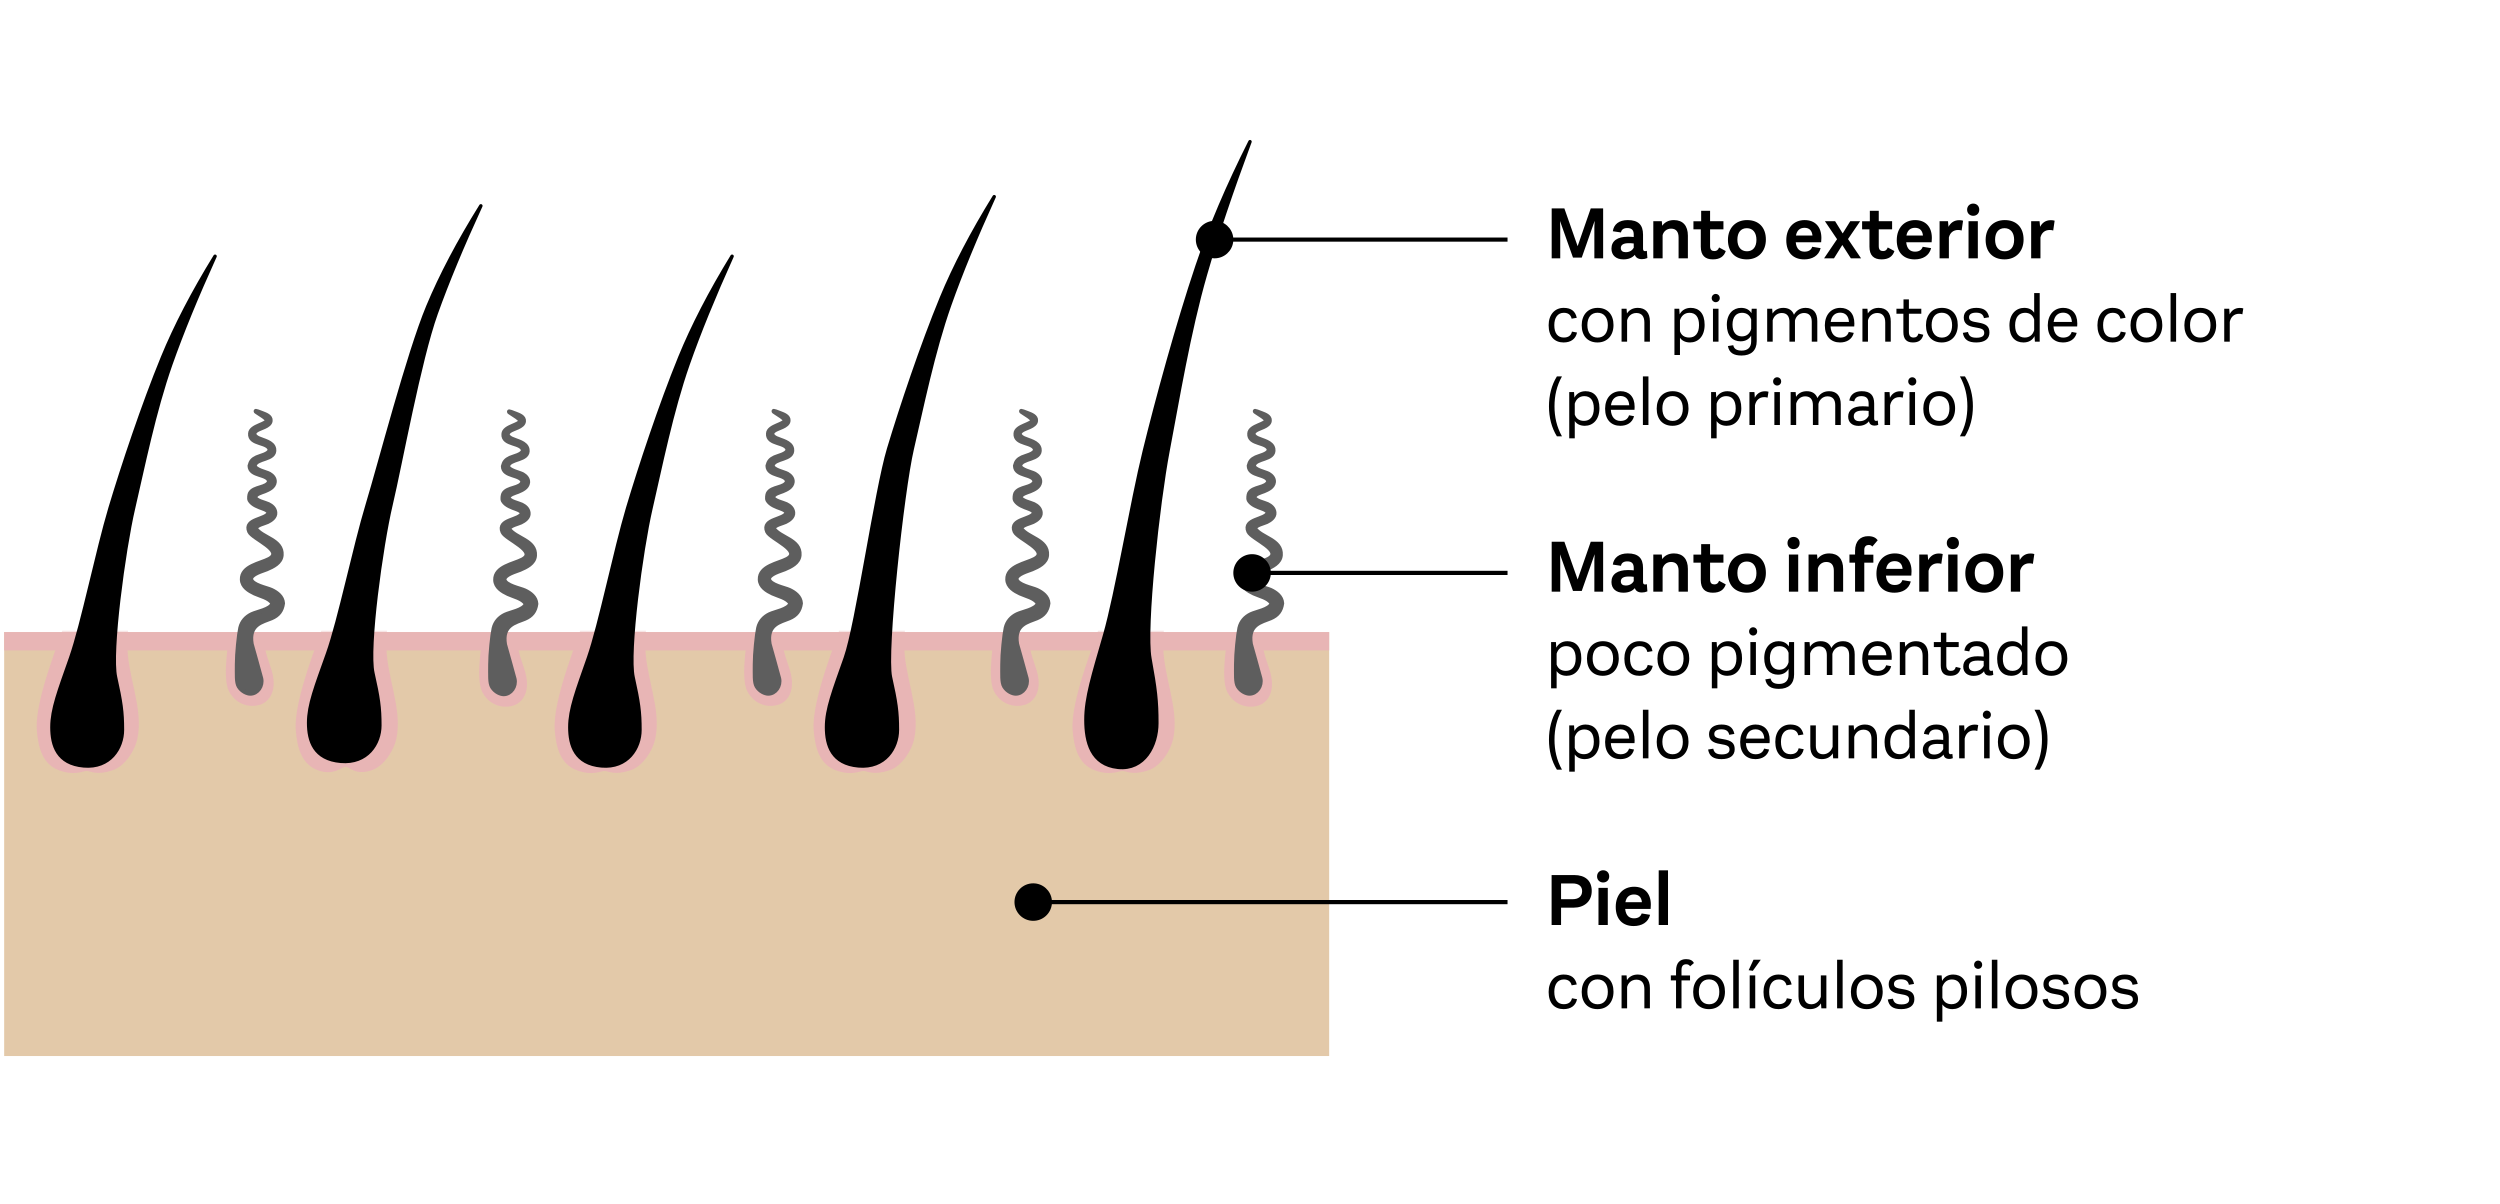 <?xml version="1.0" encoding="UTF-8"?>
<svg xmlns="http://www.w3.org/2000/svg" xmlns:xlink="http://www.w3.org/1999/xlink" width="600px" height="289px" viewBox="0 0 600 289" version="1.1">
  <title>QUESU-3823_QUE_INT_DHT_Illustration_ES_Fellwechsel_im_Herbst_20220811</title>
  <desc>Created with Sketch.</desc>
  <defs>
    <rect id="path-1" x="0" y="0" width="506" height="40.7"></rect>
  </defs>
  <g id="QUESU-3823_QUE_INT_DHT_Illustration_ES_Fellwechsel_im_Herbst_20220811" stroke="none" stroke-width="1" fill="none" fill-rule="evenodd">
    <g id="Fellwechsel-im-Herbst-" transform="translate(-52, 34)">
      <g id="Grafik">
        <g>
          <rect id="Rectangle-Copy-3" fill="#E3C9A9" x="53" y="117.7" width="318" height="101.75"></rect>
          <rect id="Rectangle" fill="#E8B5B5" x="53" y="117.7" width="318" height="4.4"></rect>
          <g id="Group-4" transform="translate(0, 117.7)">
            <mask id="mask-2" fill="white">
              <use xlink:href="#path-1"></use>
            </mask>
            <g id="Mask"></g>
            <g mask="url(#mask-2)" fill="#E8B5B5" id="Combined-Shape-Copy-8">
              <g transform="translate(48.4, -24.2)">
                <path d="M71.915,7.371 C79.413,8.088 83.931,13.825 82.075,19.813 C80.218,25.801 74.056,40.394 74.578,47.651 C74.911,52.279 76.137,55.979 79.905,57.371 C83.674,58.762 85.621,56.533 86.564,56.533 C87.507,56.533 88.843,58.674 92.779,57.371 C95.773,56.379 98.123,52.587 98.711,49.856 C100.325,42.358 96.057,34.419 96.33,26.5 C96.419,23.92 96.722,20.034 97.218,17.116 C97.754,13.963 100.325,9.275 108.76,7.508 C117.194,5.742 106.864,2.946 105.698,2.624 C93.522,-0.737 68.91,1.009 63.036,3.533 C60.365,4.682 67.031,6.905 71.915,7.371 Z"></path>
                <path d="M9.766,7.371 C17.265,8.088 21.783,13.825 19.926,19.813 C18.07,25.801 11.908,40.394 12.43,47.651 C12.762,52.279 13.988,55.979 17.757,57.371 C21.525,58.762 23.472,57.533 24.415,57.533 C25.359,57.533 26.694,58.674 30.63,57.371 C33.625,56.379 35.974,52.587 36.562,49.856 C38.177,42.358 33.908,34.419 34.182,26.5 C34.271,23.92 34.573,20.034 35.069,17.116 C35.605,13.963 38.177,9.275 46.611,7.508 C55.046,5.742 44.715,2.946 43.549,2.624 C31.374,-0.737 6.761,1.009 0.888,3.533 C-1.784,4.682 4.882,6.905 9.766,7.371 Z"></path>
                <path d="M134.063,7.371 C141.561,8.088 146.079,13.825 144.223,19.813 C142.367,25.801 136.205,40.394 136.726,47.651 C137.059,52.279 138.285,55.979 142.053,57.371 C145.822,58.762 147.769,57.533 148.712,57.533 C149.655,57.533 150.991,58.674 154.927,57.371 C157.921,56.379 160.271,52.587 160.859,49.856 C162.474,42.358 158.205,34.419 158.478,26.5 C158.567,23.92 158.87,20.034 159.366,17.116 C159.902,13.963 162.474,9.275 170.908,7.508 C179.342,5.742 169.012,2.946 167.846,2.624 C155.671,-0.737 131.058,1.009 125.185,3.533 C122.513,4.682 129.179,6.905 134.063,7.371 Z"></path>
                <path d="M196.211,7.371 C203.71,8.088 208.228,13.825 206.371,19.813 C204.515,25.801 198.353,40.394 198.875,47.651 C199.207,52.279 200.433,55.979 204.202,57.371 C207.97,58.762 209.917,57.533 210.861,57.533 C211.804,57.533 213.139,58.674 217.075,57.371 C220.07,56.379 222.419,52.587 223.007,49.856 C224.622,42.358 220.354,34.419 220.627,26.5 C220.716,23.92 221.018,20.034 221.515,17.116 C222.05,13.963 224.622,9.275 233.056,7.508 C241.491,5.742 231.161,2.946 229.994,2.624 C217.819,-0.737 193.207,1.009 187.333,3.533 C184.661,4.682 191.327,6.905 196.211,7.371 Z"></path>
                <path d="M258.36,7.371 C265.858,8.088 270.376,13.825 268.52,19.813 C266.664,25.801 260.501,40.394 261.023,47.651 C261.356,52.279 262.582,55.979 266.35,57.371 C270.119,58.762 272.066,57.533 273.009,57.533 C273.952,57.533 275.288,58.674 279.224,57.371 C282.218,56.379 284.568,52.587 285.156,49.856 C286.77,42.358 282.502,34.419 282.775,26.5 C282.864,23.92 283.167,20.034 283.663,17.116 C284.199,13.963 286.77,9.275 295.205,7.508 C303.639,5.742 293.309,2.946 292.143,2.624 C279.968,-0.737 255.355,1.009 249.481,3.533 C246.81,4.682 253.476,6.905 258.36,7.371 Z"></path>
              </g>
            </g>
          </g>
          <g id="Group-2" transform="translate(166.1, 64.8)">
            <g id="Group-3">
              <path d="M1.899,53.2 C1.899,53.2 -0.195,63.888 1.68,67.356 C3.555,70.825 7.024,71.231 9.18,70.512 C11.337,69.794 13.611,67.033 11.618,61.419 C9.055,54.2 10.309,53.981 11.442,53.2 L1.899,53.2 Z" id="W" fill="#E8B5B5"></path>
              <path d="M11.832,49.65 C13.481,48.955 14.319,47.873 14.554,46.121 C14.471,44.555 13.166,43.593 11.864,42.975 C10.709,42.436 7.127,41.814 6.884,40.297 C6.885,40.217 6.877,40.387 6.879,40.35 C6.871,39.009 9.765,38.299 10.706,37.896 C12.174,37.269 14.096,36.378 14.229,34.555 C14.494,30.898 9.619,30.509 8.015,28.166 C8.014,28.19 8.014,28.105 8.01,28.218 C8.013,28.167 8.017,28.117 8.02,28.067 C8.37,27.228 10.164,26.901 10.915,26.539 C11.761,26.13 12.831,25.392 12.702,24.299 C12.59,23.349 11.918,22.778 11.098,22.369 C10.402,22.022 7.994,21.566 7.895,20.627 C7.896,20.57 7.888,20.687 7.891,20.654 C8.006,19.792 9.544,19.449 10.203,19.176 C11.203,18.762 12.443,18.21 12.579,16.99 C12.649,16.14 12.05,15.497 11.354,15.091 C10.577,14.655 7.851,14.151 7.775,13.081 C7.775,13.035 7.77,13.122 7.773,13.092 C8.05,11.077 12.911,11.796 12.444,9.044 C12.147,7.458 9.918,7.103 8.706,6.535 C7.805,6.113 7.218,5.393 8.178,4.66 C9.042,4.002 11.479,3.639 11.586,2.302 C11.701,1.282 10.452,0.846 9.704,0.554 C5.666,-1.027 10.477,1.186 10.804,2.111 C10.954,3.247 6.87,3.513 6.787,5.369 C6.553,8.081 11.276,7.236 11.475,9.332 C11.471,9.263 11.471,9.327 11.47,9.318 C11.292,10.376 9.115,10.762 8.314,11.138 C7.318,11.607 6.898,12.102 6.661,13.112 C6.678,15.679 11.093,14.899 11.355,16.885 C11.352,16.799 11.352,16.873 11.351,16.86 C10.842,18.579 7.565,18.097 6.732,19.772 C6.624,19.99 6.448,20.976 6.655,21.349 C6.86,21.722 7.225,22.038 7.29,22.093 C7.793,22.516 8.415,22.78 9.017,23.028 C9.631,23.281 11.103,23.632 11.233,24.397 C11.233,24.388 11.238,24.49 11.234,24.388 C10.7,26.171 5.255,25.848 6.577,28.887 C7.314,30.581 15.136,33.496 11.29,35.539 C9.205,36.647 4.706,37.247 4.814,40.405 C4.873,42.107 6.454,43.061 7.829,43.706 C9.11,44.307 11.396,44.765 12.113,46.092 C12.102,46.081 12.102,46.07 12.112,46.061 C12.118,46.146 12.123,46.232 12.128,46.317 C12.13,46.357 12.119,46.149 12.122,46.241 C11.576,47.695 8.367,48.187 7.115,48.794 C5.794,49.434 4.783,50.501 4.43,52.032 C4.085,53.532 3.595,58.352 3.609,60.747 C3.622,63.125 3.467,65.086 4.064,66.055 C4.774,67.208 6.042,67.739 6.77,67.74 C8.499,67.744 9.721,65.884 9.328,64.148 C9.171,63.452 7.042,55.912 7.042,55.912 C6.214,51.062 9.711,50.545 11.832,49.65 Z" id="Fill-1" stroke="#5E5E5E" stroke-width="1.1" fill="#5E5E5E" stroke-linejoin="round"></path>
            </g>
          </g>
          <g id="Group-2-Copy-2" transform="translate(229.9, 63.8)">
            <g id="Group-3">
              <path d="M1.699,54 C1.699,54 -0.395,64.688 1.48,68.156 C3.355,71.625 6.824,72.031 8.98,71.312 C11.137,70.594 13.411,67.833 11.418,62.219 C8.855,55 10.109,54.781 11.242,54 L1.699,54 Z" id="W" fill="#E8B5B5"></path>
              <path d="M11.532,50.528 C13.181,49.833 14.019,48.75 14.254,46.999 C14.171,45.432 12.866,44.47 11.564,43.853 C10.409,43.313 6.827,42.692 6.584,41.174 C6.585,41.095 6.577,41.265 6.579,41.228 C6.571,39.887 9.465,39.177 10.406,38.774 C11.874,38.146 13.796,37.256 13.929,35.432 C14.194,31.775 9.319,31.387 7.715,29.044 C7.714,29.068 7.714,28.983 7.71,29.096 C7.713,29.045 7.717,28.995 7.72,28.945 C8.07,28.106 9.864,27.779 10.615,27.417 C11.461,27.007 12.531,26.269 12.402,25.177 C12.29,24.227 11.618,23.656 10.798,23.247 C10.102,22.899 7.694,22.444 7.595,21.505 C7.596,21.448 7.588,21.565 7.591,21.532 C7.706,20.67 9.244,20.327 9.903,20.054 C10.903,19.64 12.143,19.088 12.279,17.868 C12.349,17.018 11.75,16.375 11.054,15.969 C10.277,15.533 7.551,15.028 7.475,13.959 C7.475,13.913 7.47,13.999 7.473,13.97 C7.75,11.955 12.611,12.673 12.144,9.922 C11.847,8.335 9.618,7.981 8.406,7.413 C7.505,6.991 6.918,6.271 7.878,5.538 C8.742,4.88 11.179,4.517 11.286,3.18 C11.401,2.159 10.152,1.724 9.404,1.431 C5.366,-0.149 10.177,2.063 10.504,2.989 C10.654,4.125 6.57,4.39 6.487,6.246 C6.253,8.959 10.976,8.114 11.175,10.21 C11.171,10.14 11.171,10.205 11.17,10.196 C10.992,11.254 8.815,11.639 8.014,12.016 C7.018,12.485 6.598,12.98 6.361,13.989 C6.378,16.556 10.793,15.776 11.055,17.763 C11.052,17.677 11.052,17.751 11.051,17.738 C10.542,19.457 7.265,18.975 6.432,20.65 C6.324,20.868 6.148,21.853 6.355,22.227 C6.56,22.6 6.925,22.916 6.99,22.97 C7.493,23.393 8.115,23.658 8.717,23.906 C9.331,24.159 10.803,24.51 10.933,25.275 C10.933,25.265 10.938,25.368 10.934,25.266 C10.4,27.049 4.955,26.725 6.277,29.765 C7.014,31.459 14.836,34.373 10.99,36.417 C8.905,37.524 4.406,38.125 4.514,41.283 C4.573,42.985 6.154,43.939 7.529,44.584 C8.81,45.185 11.096,45.642 11.813,46.97 C11.802,46.959 11.802,46.948 11.812,46.939 C11.818,47.024 11.823,47.109 11.828,47.195 C11.83,47.235 11.819,47.027 11.822,47.119 C11.276,48.573 8.067,49.065 6.815,49.672 C5.494,50.312 4.483,51.379 4.13,52.91 C3.785,54.409 3.295,59.23 3.309,61.625 C3.322,64.003 3.167,65.963 3.764,66.933 C4.474,68.086 5.742,68.617 6.47,68.618 C8.199,68.622 9.421,66.762 9.028,65.026 C8.871,64.33 6.742,56.79 6.742,56.79 C5.914,51.94 9.411,51.423 11.532,50.528 Z" id="Fill-1" stroke="#5E5E5E" stroke-width="1.1" fill="#5E5E5E" stroke-linejoin="round"></path>
            </g>
          </g>
          <g id="Group-2-Copy-3" transform="translate(289.3, 63.8)">
            <g id="Group-3">
              <path d="M1.499,54 C1.499,54 -0.595,64.688 1.28,68.156 C3.155,71.625 6.624,72.031 8.78,71.312 C10.937,70.594 13.211,67.833 11.218,62.219 C8.655,55 9.909,54.781 11.042,54 L1.499,54 Z" id="W" fill="#E8B5B5"></path>
              <path d="M11.532,50.528 C13.181,49.833 14.019,48.75 14.254,46.999 C14.171,45.432 12.866,44.47 11.564,43.853 C10.409,43.313 6.827,42.692 6.584,41.174 C6.585,41.095 6.577,41.265 6.579,41.228 C6.571,39.887 9.465,39.177 10.406,38.774 C11.874,38.146 13.796,37.256 13.929,35.432 C14.194,31.775 9.319,31.387 7.715,29.044 C7.714,29.068 7.714,28.983 7.71,29.096 C7.713,29.045 7.717,28.995 7.72,28.945 C8.07,28.106 9.864,27.779 10.615,27.417 C11.461,27.007 12.531,26.269 12.402,25.177 C12.29,24.227 11.618,23.656 10.798,23.247 C10.102,22.899 7.694,22.444 7.595,21.505 C7.596,21.448 7.588,21.565 7.591,21.532 C7.706,20.67 9.244,20.327 9.903,20.054 C10.903,19.64 12.143,19.088 12.279,17.868 C12.349,17.018 11.75,16.375 11.054,15.969 C10.277,15.533 7.551,15.028 7.475,13.959 C7.475,13.913 7.47,13.999 7.473,13.97 C7.75,11.955 12.611,12.673 12.144,9.922 C11.847,8.335 9.618,7.981 8.406,7.413 C7.505,6.991 6.918,6.271 7.878,5.538 C8.742,4.88 11.179,4.517 11.286,3.18 C11.401,2.159 10.152,1.724 9.404,1.431 C5.366,-0.149 10.177,2.063 10.504,2.989 C10.654,4.125 6.57,4.39 6.487,6.246 C6.253,8.959 10.976,8.114 11.175,10.21 C11.171,10.14 11.171,10.205 11.17,10.196 C10.992,11.254 8.815,11.639 8.014,12.016 C7.018,12.485 6.598,12.98 6.361,13.989 C6.378,16.556 10.793,15.776 11.055,17.763 C11.052,17.677 11.052,17.751 11.051,17.738 C10.542,19.457 7.265,18.975 6.432,20.65 C6.324,20.868 6.148,21.853 6.355,22.227 C6.56,22.6 6.925,22.916 6.99,22.97 C7.493,23.393 8.115,23.658 8.717,23.906 C9.331,24.159 10.803,24.51 10.933,25.275 C10.933,25.265 10.938,25.368 10.934,25.266 C10.4,27.049 4.955,26.725 6.277,29.765 C7.014,31.459 14.836,34.373 10.99,36.417 C8.905,37.524 4.406,38.125 4.514,41.283 C4.573,42.985 6.154,43.939 7.529,44.584 C8.81,45.185 11.096,45.642 11.813,46.97 C11.802,46.959 11.802,46.948 11.812,46.939 C11.818,47.024 11.823,47.109 11.828,47.195 C11.83,47.235 11.819,47.027 11.822,47.119 C11.276,48.573 8.067,49.065 6.815,49.672 C5.494,50.312 4.483,51.379 4.13,52.91 C3.785,54.409 3.295,59.23 3.309,61.625 C3.322,64.003 3.167,65.963 3.764,66.933 C4.474,68.086 5.742,68.617 6.47,68.618 C8.199,68.622 9.421,66.762 9.028,65.026 C8.871,64.33 6.742,56.79 6.742,56.79 C5.914,51.94 9.411,51.423 11.532,50.528 Z" id="Fill-1" stroke="#5E5E5E" stroke-width="1.1" fill="#5E5E5E" stroke-linejoin="round"></path>
            </g>
          </g>
          <g id="Group-2-Copy-4" transform="translate(345.4, 63.8)">
            <g id="Group-3">
              <path d="M1.399,54.2 C1.399,54.2 -0.695,64.888 1.18,68.356 C3.055,71.825 6.524,72.231 8.68,71.512 C10.837,70.794 13.111,68.033 11.118,62.419 C8.555,55.2 9.809,54.981 10.942,54.2 L1.399,54.2 Z" id="W" fill="#E8B5B5"></path>
              <path d="M11.532,50.528 C13.181,49.833 14.019,48.75 14.254,46.999 C14.171,45.432 12.866,44.47 11.564,43.853 C10.409,43.313 6.827,42.692 6.584,41.174 C6.585,41.095 6.577,41.265 6.579,41.228 C6.571,39.887 9.465,39.177 10.406,38.774 C11.874,38.146 13.796,37.256 13.929,35.432 C14.194,31.775 9.319,31.387 7.715,29.044 C7.714,29.068 7.714,28.983 7.71,29.096 C7.713,29.045 7.717,28.995 7.72,28.945 C8.07,28.106 9.864,27.779 10.615,27.417 C11.461,27.007 12.531,26.269 12.402,25.177 C12.29,24.227 11.618,23.656 10.798,23.247 C10.102,22.899 7.694,22.444 7.595,21.505 C7.596,21.448 7.588,21.565 7.591,21.532 C7.706,20.67 9.244,20.327 9.903,20.054 C10.903,19.64 12.143,19.088 12.279,17.868 C12.349,17.018 11.75,16.375 11.054,15.969 C10.277,15.533 7.551,15.028 7.475,13.959 C7.475,13.913 7.47,13.999 7.473,13.97 C7.75,11.955 12.611,12.673 12.144,9.922 C11.847,8.335 9.618,7.981 8.406,7.413 C7.505,6.991 6.918,6.271 7.878,5.538 C8.742,4.88 11.179,4.517 11.286,3.18 C11.401,2.159 10.152,1.724 9.404,1.431 C5.366,-0.149 10.177,2.063 10.504,2.989 C10.654,4.125 6.57,4.39 6.487,6.246 C6.253,8.959 10.976,8.114 11.175,10.21 C11.171,10.14 11.171,10.205 11.17,10.196 C10.992,11.254 8.815,11.639 8.014,12.016 C7.018,12.485 6.598,12.98 6.361,13.989 C6.378,16.556 10.793,15.776 11.055,17.763 C11.052,17.677 11.052,17.751 11.051,17.738 C10.542,19.457 7.265,18.975 6.432,20.65 C6.324,20.868 6.148,21.853 6.355,22.227 C6.56,22.6 6.925,22.916 6.99,22.97 C7.493,23.393 8.115,23.658 8.717,23.906 C9.331,24.159 10.803,24.51 10.933,25.275 C10.933,25.265 10.938,25.368 10.934,25.266 C10.4,27.049 4.955,26.725 6.277,29.765 C7.014,31.459 14.836,34.373 10.99,36.417 C8.905,37.524 4.406,38.125 4.514,41.283 C4.573,42.985 6.154,43.939 7.529,44.584 C8.81,45.185 11.096,45.642 11.813,46.97 C11.802,46.959 11.802,46.948 11.812,46.939 C11.818,47.024 11.823,47.109 11.828,47.195 C11.83,47.235 11.819,47.027 11.822,47.119 C11.276,48.573 8.067,49.065 6.815,49.672 C5.494,50.312 4.483,51.379 4.13,52.91 C3.785,54.409 3.295,59.23 3.309,61.625 C3.322,64.003 3.167,65.963 3.764,66.933 C4.474,68.086 5.742,68.617 6.47,68.618 C8.199,68.622 9.421,66.762 9.028,65.026 C8.871,64.33 6.742,56.79 6.742,56.79 C5.914,51.94 9.411,51.423 11.532,50.528 Z" id="Fill-1" stroke="#5E5E5E" stroke-width="1.1" fill="#5E5E5E" stroke-linejoin="round"></path>
            </g>
          </g>
          <g id="Group-2-Copy" transform="translate(105.6, 63.8)">
            <g id="Group-3">
              <path d="M1.599,54 C1.599,54 -0.495,64.688 1.38,68.156 C3.255,71.625 6.724,72.031 8.88,71.312 C11.037,70.594 13.311,67.833 11.318,62.219 C8.755,55 10.009,54.781 11.142,54 L1.599,54 Z" id="W" fill="#E8B5B5"></path>
              <path d="M11.532,50.528 C13.181,49.833 14.019,48.75 14.254,46.999 C14.171,45.432 12.866,44.47 11.564,43.853 C10.409,43.313 6.827,42.692 6.584,41.174 C6.585,41.095 6.577,41.265 6.579,41.228 C6.571,39.887 9.465,39.177 10.406,38.774 C11.874,38.146 13.796,37.256 13.929,35.432 C14.194,31.775 9.319,31.387 7.715,29.044 C7.714,29.068 7.714,28.983 7.71,29.096 C7.713,29.045 7.717,28.995 7.72,28.945 C8.07,28.106 9.864,27.779 10.615,27.417 C11.461,27.007 12.531,26.269 12.402,25.177 C12.29,24.227 11.618,23.656 10.798,23.247 C10.102,22.899 7.694,22.444 7.595,21.505 C7.596,21.448 7.588,21.565 7.591,21.532 C7.706,20.67 9.244,20.327 9.903,20.054 C10.903,19.64 12.143,19.088 12.279,17.868 C12.349,17.018 11.75,16.375 11.054,15.969 C10.277,15.533 7.551,15.028 7.475,13.959 C7.475,13.913 7.47,13.999 7.473,13.97 C7.75,11.955 12.611,12.673 12.144,9.922 C11.847,8.335 9.618,7.981 8.406,7.413 C7.505,6.991 6.918,6.271 7.878,5.538 C8.742,4.88 11.179,4.517 11.286,3.18 C11.401,2.159 10.152,1.724 9.404,1.431 C5.366,-0.149 10.177,2.063 10.504,2.989 C10.654,4.125 6.57,4.39 6.487,6.246 C6.253,8.959 10.976,8.114 11.175,10.21 C11.171,10.14 11.171,10.205 11.17,10.196 C10.992,11.254 8.815,11.639 8.014,12.016 C7.018,12.485 6.598,12.98 6.361,13.989 C6.378,16.556 10.793,15.776 11.055,17.763 C11.052,17.677 11.052,17.751 11.051,17.738 C10.542,19.457 7.265,18.975 6.432,20.65 C6.324,20.868 6.148,21.853 6.355,22.227 C6.56,22.6 6.925,22.916 6.99,22.97 C7.493,23.393 8.115,23.658 8.717,23.906 C9.331,24.159 10.803,24.51 10.933,25.275 C10.933,25.265 10.938,25.368 10.934,25.266 C10.4,27.049 4.955,26.725 6.277,29.765 C7.014,31.459 14.836,34.373 10.99,36.417 C8.905,37.524 4.406,38.125 4.514,41.283 C4.573,42.985 6.154,43.939 7.529,44.584 C8.81,45.185 11.096,45.642 11.813,46.97 C11.802,46.959 11.802,46.948 11.812,46.939 C11.818,47.024 11.823,47.109 11.828,47.195 C11.83,47.235 11.819,47.027 11.822,47.119 C11.276,48.573 8.067,49.065 6.815,49.672 C5.494,50.312 4.483,51.379 4.13,52.91 C3.785,54.409 3.295,59.23 3.309,61.625 C3.322,64.003 3.167,65.963 3.764,66.933 C4.474,68.086 5.742,68.617 6.47,68.618 C8.199,68.622 9.421,66.762 9.028,65.026 C8.871,64.33 6.742,56.79 6.742,56.79 C5.914,51.94 9.411,51.423 11.532,50.528 Z" id="Fill-1" stroke="#5E5E5E" stroke-width="1.1" fill="#5E5E5E" stroke-linejoin="round"></path>
            </g>
          </g>
          <g id="Group" transform="translate(125.4, 15.4)" fill="#000000" stroke="#000000" stroke-linejoin="round" stroke-width="0.825">
            <g id="Group-17-Copy" transform="translate(0.447, 0)">
              <path d="M41.559,0 C36.197,8.608 31.952,16.665 28.823,24.169 C24.131,35.426 17.316,61.803 14.3,71.735 C11.284,81.668 7.597,99.546 4.768,107.492 C1.939,115.438 0.223,119.773 0.223,124.077 C0.223,128.381 1.564,132.772 7.932,133.317 C14.3,133.862 17.316,129.013 17.316,124.709 C17.316,120.405 16.981,118.087 15.641,112.128 C14.3,106.168 17.652,81.668 19.998,71.735 C22.344,61.803 26.812,37.082 30.834,25.825 C33.516,18.32 37.091,9.712 41.559,0 Z" id="Path-101"></path>
            </g>
          </g>
          <g id="Group-Copy-4" transform="translate(63.8, 27.5)" fill="#000000" stroke="#000000" stroke-linejoin="round" stroke-width="0.825">
            <g id="Group-17-Copy" transform="translate(0.442, 0)">
              <path d="M39.373,0 C34.064,8.642 29.861,16.729 26.765,24.263 C22.12,35.564 17.143,50.521 14.157,60.492 C11.17,70.463 7.521,88.412 4.72,96.388 C1.92,104.365 0.221,108.717 0.221,113.037 C0.221,117.358 1.548,121.767 7.852,122.314 C14.157,122.86 17.143,117.993 17.143,113.672 C17.143,109.351 16.811,107.024 15.484,101.042 C14.157,95.059 17.474,70.463 19.797,60.492 C22.12,50.521 24.774,37.226 28.755,25.925 C31.41,18.391 34.949,9.75 39.373,0 Z" id="Path-101"></path>
            </g>
          </g>
          <g id="Group-Copy" transform="translate(188.1, 27.5)" fill="#000000" stroke="#000000" stroke-linejoin="round" stroke-width="0.825">
            <g id="Group-17-Copy" transform="translate(0.44, 0)">
              <path d="M39.16,0 C33.88,8.642 29.7,16.729 26.62,24.263 C22,35.564 17.05,50.521 14.08,60.492 C11.11,70.463 7.48,88.412 4.695,96.388 C1.91,104.365 0.22,108.717 0.22,113.037 C0.22,117.358 1.54,121.767 7.81,122.314 C14.08,122.86 17.05,117.993 17.05,113.672 C17.05,109.351 16.72,107.024 15.4,101.042 C14.08,95.059 17.38,70.463 19.69,60.492 C22,50.521 24.64,37.226 28.6,25.925 C31.24,18.391 34.76,9.75 39.16,0 Z" id="Path-101"></path>
            </g>
          </g>
          <g id="Group-Copy-2" transform="translate(249.7, 13.2)" fill="#000000" stroke="#000000" stroke-linejoin="round" stroke-width="0.825">
            <g id="Group-17-Copy" transform="translate(0.445, 0)">
              <path d="M40.466,0 C35.13,8.649 30.905,16.744 27.793,24.284 C23.123,35.595 18.121,50.565 15.119,60.544 C12.118,70.524 7.56,102.681 4.745,110.665 C1.93,118.649 0.222,123.004 0.222,127.329 C0.222,131.653 1.556,136.066 7.893,136.613 C14.23,137.16 17.231,132.288 17.231,127.964 C17.231,123.639 16.898,121.31 15.564,115.323 C14.23,109.335 18.454,70.524 20.789,60.544 C23.123,50.565 25.791,37.258 29.794,25.948 C32.462,18.407 36.019,9.758 40.466,0 Z" id="Path-101"></path>
            </g>
          </g>
          <g id="Group-Copy-3" transform="translate(312.4, 0)" fill="#000000" stroke="#000000" stroke-linejoin="round" stroke-width="0.825">
            <g id="Group-17-Copy">
              <path d="M39.6,0 C34.261,10.609 30.034,20.538 26.919,29.786 C22.247,43.659 17.242,62.021 14.238,74.262 C11.235,86.503 7.564,108.537 4.748,118.329 C1.931,128.122 0.222,133.464 0.222,138.768 C0.222,144.073 1.557,149.485 7.898,150.156 C14.238,150.827 17.242,144.852 17.242,139.547 C17.242,134.243 16.908,131.386 15.573,124.042 C14.238,116.697 17.575,86.503 19.911,74.262 C22.247,62.021 24.917,45.7 28.921,31.827 C31.591,22.578 35.151,11.969 39.6,0 Z" id="Path-101"></path>
            </g>
          </g>
        </g>
      </g>
      <path id="Line-2-Copy-14" d="M347.973,23 L413.308,23 L413.808,23 L413.808,24 L413.308,24 L347.973,24 C347.724,26.25 345.816,28 343.5,28 C341.015,28 339,25.985 339,23.5 C339,21.015 341.015,19 343.5,19 C345.816,19 347.724,20.75 347.973,23 Z" fill="#000000" fill-rule="nonzero"></path>
      <path id="Line-2-Copy-15" d="M356.97,103 L413.308,103 L413.808,103 L413.808,104 L413.308,104 L356.97,104 C356.721,106.25 354.814,108 352.497,108 C350.012,108 347.997,105.985 347.997,103.5 C347.997,101.015 350.012,99 352.497,99 C354.814,99 356.721,100.75 356.97,103 Z" fill="#000000" fill-rule="nonzero"></path>
      <path id="Line-2-Copy-16" d="M304.446,182 L413.308,182 L413.808,182 L413.808,183 L413.308,183 L304.446,183 C304.197,185.25 302.29,187 299.974,187 C297.488,187 295.474,184.985 295.474,182.5 C295.474,180.015 297.488,178 299.974,178 C302.29,178 304.197,179.75 304.446,182 Z" fill="#000000" fill-rule="nonzero"></path>
      <path d="M436.752,16.012 L436.752,28 L434.646,28 L434.646,20.53 L434.718,19 L431.622,27.82 L429.516,27.82 L426.402,19.036 L426.456,20.53 L426.456,28 L424.404,28 L424.404,16.012 L427.446,16.012 L430.632,25.084 L433.782,16.012 L436.752,16.012 Z M447.246,26.2 L447.372,27.928 C446.94,28.108 446.526,28.198 446.058,28.198 C445.176,28.198 444.582,27.838 444.366,27.154 C443.718,27.874 442.854,28.252 441.594,28.252 C439.866,28.252 438.75,27.28 438.75,25.678 C438.75,23.788 440.208,22.816 442.692,22.816 C443.214,22.816 443.628,22.834 444.096,22.888 L444.096,22.276 C444.096,21.232 443.61,20.728 442.548,20.728 C441.648,20.728 441.144,21.124 441.036,21.79 L439.074,21.502 C439.308,19.864 440.532,18.82 442.674,18.82 C445.158,18.82 446.328,19.936 446.328,22.312 L446.328,25.642 C446.328,26.092 446.472,26.272 446.796,26.272 C446.994,26.272 447.102,26.236 447.246,26.2 Z M442.188,26.524 C443.088,26.524 443.736,26.11 444.096,25.462 L444.096,24.436 C443.808,24.382 443.394,24.364 442.872,24.364 C441.648,24.364 441,24.742 441,25.516 C441,26.2 441.432,26.524 442.188,26.524 Z M453.744,18.82 C455.904,18.82 457.092,20.188 457.092,22.546 L457.092,28 L454.86,28 L454.86,22.978 C454.86,21.682 454.302,20.872 453.06,20.872 C451.962,20.872 451.224,21.61 451.026,22.456 L451.026,28 L448.794,28 L448.794,19.09 L450.828,19.09 L450.936,20.188 C451.44,19.432 452.358,18.82 453.744,18.82 Z M464.58,25.39 L466.182,26.254 C465.75,27.568 464.76,28.252 463.086,28.252 C461.25,28.252 460.188,27.334 460.188,25.192 L460.188,21.034 L458.424,21.034 L458.424,19.108 L460.278,19.108 L460.278,16.588 L462.42,16.588 L462.42,19.09 L465.624,19.09 L465.624,21.034 L462.42,21.034 L462.42,25.066 C462.42,25.966 462.834,26.254 463.446,26.254 C464.004,26.254 464.346,26.02 464.58,25.39 Z M471.24,28.252 C468.45,28.252 466.704,26.506 466.704,23.572 C466.704,20.782 468.504,18.82 471.294,18.82 C474.084,18.82 475.812,20.566 475.812,23.5 C475.812,26.29 474.03,28.252 471.24,28.252 Z M471.276,26.308 C472.716,26.308 473.544,25.264 473.544,23.554 C473.544,21.844 472.698,20.764 471.24,20.764 C469.8,20.764 468.972,21.808 468.972,23.518 C468.972,25.246 469.818,26.308 471.276,26.308 Z M489.132,23.122 C489.132,23.518 489.114,23.788 489.078,24.148 L482.976,24.148 C483.138,25.786 483.984,26.398 485.082,26.398 C486.09,26.398 486.684,25.984 486.936,25.228 L488.952,25.552 C488.502,27.388 486.936,28.252 485.01,28.252 C482.4,28.252 480.69,26.65 480.708,23.608 C480.726,20.71 482.49,18.82 485.118,18.82 C487.548,18.82 489.132,20.35 489.132,23.122 Z M485.082,20.674 C484.056,20.674 483.264,21.214 483.03,22.528 L486.99,22.528 C486.882,21.322 486.216,20.674 485.082,20.674 Z M498.654,28 L496.206,28 L494.154,24.796 L492.156,28 L489.78,28 L492.894,23.41 L489.978,19.09 L492.426,19.09 L494.244,22.024 L496.062,19.09 L498.438,19.09 L495.522,23.374 L498.654,28 Z M505.062,25.39 L506.664,26.254 C506.232,27.568 505.242,28.252 503.568,28.252 C501.732,28.252 500.67,27.334 500.67,25.192 L500.67,21.034 L498.906,21.034 L498.906,19.108 L500.76,19.108 L500.76,16.588 L502.902,16.588 L502.902,19.09 L506.106,19.09 L506.106,21.034 L502.902,21.034 L502.902,25.066 C502.902,25.966 503.316,26.254 503.928,26.254 C504.486,26.254 504.828,26.02 505.062,25.39 Z M515.646,23.122 C515.646,23.518 515.628,23.788 515.592,24.148 L509.49,24.148 C509.652,25.786 510.498,26.398 511.596,26.398 C512.604,26.398 513.198,25.984 513.45,25.228 L515.466,25.552 C515.016,27.388 513.45,28.252 511.524,28.252 C508.914,28.252 507.204,26.65 507.222,23.608 C507.24,20.71 509.004,18.82 511.632,18.82 C514.062,18.82 515.646,20.35 515.646,23.122 Z M511.596,20.674 C510.57,20.674 509.778,21.214 509.544,22.528 L513.504,22.528 C513.396,21.322 512.73,20.674 511.596,20.674 Z M522.216,18.838 C522.576,18.838 522.828,18.874 523.134,18.964 L522.792,21.322 C522.486,21.232 522.288,21.196 521.928,21.196 C520.83,21.196 520.02,21.826 519.732,22.978 L519.732,28 L517.5,28 L517.5,19.09 L519.516,19.09 L519.642,20.44 C520.11,19.54 520.92,18.838 522.216,18.838 Z M525.564,17.794 C524.772,17.794 524.106,17.218 524.106,16.336 C524.106,15.436 524.772,14.86 525.564,14.86 C526.392,14.86 527.022,15.436 527.022,16.336 C527.022,17.218 526.392,17.794 525.564,17.794 Z M524.448,28 L524.448,19.09 L526.68,19.09 L526.68,28 L524.448,28 Z M533.088,28.252 C530.298,28.252 528.552,26.506 528.552,23.572 C528.552,20.782 530.352,18.82 533.142,18.82 C535.932,18.82 537.66,20.566 537.66,23.5 C537.66,26.29 535.878,28.252 533.088,28.252 Z M533.124,26.308 C534.564,26.308 535.392,25.264 535.392,23.554 C535.392,21.844 534.546,20.764 533.088,20.764 C531.648,20.764 530.82,21.808 530.82,23.518 C530.82,25.246 531.666,26.308 533.124,26.308 Z M544.194,18.838 C544.554,18.838 544.806,18.874 545.112,18.964 L544.77,21.322 C544.464,21.232 544.266,21.196 543.906,21.196 C542.808,21.196 541.998,21.826 541.71,22.978 L541.71,28 L539.478,28 L539.478,19.09 L541.494,19.09 L541.62,20.44 C542.088,19.54 542.898,18.838 544.194,18.838 Z M427.256,48.192 C425.112,48.192 423.672,46.784 423.672,44.064 C423.672,41.504 425.16,39.888 427.272,39.888 C429.08,39.888 430.072,40.672 430.424,42.272 L429.192,42.48 C428.968,41.504 428.312,41.072 427.32,41.072 C425.848,41.072 425.032,42.24 425.032,44.032 C425.032,46 425.864,47.008 427.304,47.008 C428.408,47.008 429.064,46.528 429.272,45.584 L430.488,45.808 C430.152,47.392 428.968,48.192 427.256,48.192 Z M435.4,48.192 C433.064,48.192 431.608,46.64 431.608,44.064 C431.608,41.568 433.096,39.888 435.432,39.888 C437.768,39.888 439.24,41.44 439.24,44.016 C439.24,46.512 437.752,48.192 435.4,48.192 Z M435.432,47.024 C436.968,47.024 437.88,45.904 437.88,44.048 C437.88,42.208 436.968,41.056 435.4,41.056 C433.864,41.056 432.968,42.176 432.968,44.032 C432.968,45.888 433.896,47.024 435.432,47.024 Z M445.064,39.888 C446.92,39.888 447.976,41.056 447.976,43.136 L447.976,48 L446.648,48 L446.648,43.392 C446.648,41.968 446.024,41.12 444.728,41.12 C443.496,41.12 442.728,41.968 442.504,42.88 L442.504,48 L441.176,48 L441.176,40.096 L442.376,40.096 L442.472,41.232 C442.936,40.496 443.768,39.888 445.064,39.888 Z M457.784,39.888 C459.784,39.888 461.112,41.232 461.112,43.968 C461.112,46.736 459.544,48.192 457.608,48.192 C456.504,48.192 455.672,47.776 455.192,47.056 L455.192,51.2 L453.864,51.2 L453.864,40.096 L455.016,40.096 L455.112,41.44 C455.608,40.496 456.52,39.888 457.784,39.888 Z M457.4,47.008 C458.824,47.008 459.752,46.048 459.768,44.032 C459.768,42.016 458.904,41.072 457.464,41.072 C456.296,41.072 455.512,41.824 455.192,42.864 L455.192,45.488 C455.496,46.432 456.248,47.008 457.4,47.008 Z M463.768,38.528 C463.256,38.528 462.808,38.112 462.808,37.552 C462.808,36.96 463.256,36.544 463.768,36.544 C464.312,36.544 464.744,36.96 464.744,37.552 C464.744,38.112 464.312,38.528 463.768,38.528 Z M463.112,48 L463.112,40.096 L464.44,40.096 L464.44,48 L463.112,48 Z M472.408,40.096 L473.608,40.096 L473.608,47.872 C473.608,50.128 472.264,51.328 469.96,51.328 C468.104,51.328 467,50.688 466.696,49.056 L467.976,48.848 C468.168,49.712 468.76,50.144 470.008,50.144 C471.432,50.144 472.28,49.408 472.28,47.952 L472.28,46.528 C471.816,47.344 470.984,47.92 469.736,47.92 C467.848,47.92 466.44,46.592 466.44,43.952 C466.44,41.248 468.024,39.888 469.848,39.888 C471.08,39.888 471.88,40.384 472.344,41.152 L472.408,40.096 Z M470.04,46.736 C471.224,46.736 471.992,46.032 472.28,44.928 L472.28,42.672 C471.976,41.712 471.256,41.072 470.072,41.072 C468.712,41.072 467.816,42.048 467.8,43.872 C467.784,45.744 468.68,46.736 470.04,46.736 Z M485.352,39.888 C487.16,39.888 488.152,41.024 488.152,43.056 L488.152,48 L486.824,48 L486.824,43.216 C486.824,41.904 486.216,41.12 484.968,41.12 C483.784,41.12 482.984,42.016 482.792,42.944 L482.792,48 L481.464,48 L481.464,43.216 C481.464,41.904 480.856,41.12 479.608,41.12 C478.456,41.12 477.672,41.968 477.448,42.864 L477.448,48 L476.12,48 L476.12,40.096 L477.32,40.096 L477.416,41.248 C477.864,40.496 478.712,39.888 479.992,39.888 C481.288,39.888 482.152,40.464 482.552,41.536 C483.016,40.672 483.88,39.888 485.352,39.888 Z M497.048,43.648 C497.048,43.92 497.032,44.128 497.016,44.352 L491.336,44.352 C491.432,46.176 492.392,47.024 493.656,47.024 C494.712,47.024 495.432,46.576 495.704,45.664 L496.904,45.888 C496.504,47.472 495.176,48.192 493.608,48.192 C491.448,48.192 489.96,46.768 489.96,44.08 C489.976,41.52 491.496,39.888 493.672,39.888 C495.656,39.888 497.048,41.152 497.048,43.648 Z M493.64,41.04 C492.456,41.04 491.576,41.76 491.368,43.264 L495.752,43.264 C495.656,41.76 494.84,41.04 493.64,41.04 Z M502.872,39.888 C504.728,39.888 505.784,41.056 505.784,43.136 L505.784,48 L504.456,48 L504.456,43.392 C504.456,41.968 503.832,41.12 502.536,41.12 C501.304,41.12 500.536,41.968 500.312,42.88 L500.312,48 L498.984,48 L498.984,40.096 L500.184,40.096 L500.28,41.232 C500.744,40.496 501.576,39.888 502.872,39.888 Z M512.424,46.064 L513.592,46.336 C513.288,47.584 512.52,48.192 511.096,48.192 C509.608,48.192 508.808,47.424 508.808,45.696 L508.808,41.296 L507.144,41.296 L507.144,40.096 L508.84,40.096 L508.84,37.856 L510.136,37.856 L510.136,40.096 L513.112,40.096 L513.112,41.296 L510.136,41.296 L510.136,45.664 C510.136,46.64 510.568,47.008 511.24,47.008 C511.864,47.008 512.216,46.752 512.424,46.064 Z M518.024,48.192 C515.688,48.192 514.232,46.64 514.232,44.064 C514.232,41.568 515.72,39.888 518.056,39.888 C520.392,39.888 521.864,41.44 521.864,44.016 C521.864,46.512 520.376,48.192 518.024,48.192 Z M518.056,47.024 C519.592,47.024 520.504,45.904 520.504,44.048 C520.504,42.208 519.592,41.056 518.024,41.056 C516.488,41.056 515.592,42.176 515.592,44.032 C515.592,45.888 516.52,47.024 518.056,47.024 Z M526.312,48.192 C524.376,48.192 523.368,47.52 523.08,45.888 L524.312,45.68 C524.552,46.704 525.112,47.056 526.392,47.056 C527.544,47.056 528.216,46.688 528.216,45.92 C528.216,45.056 527.704,44.832 525.992,44.56 C524.232,44.288 523.304,43.648 523.304,42.192 C523.304,40.752 524.488,39.888 526.296,39.888 C528.04,39.888 529.064,40.528 529.384,42.144 L528.152,42.352 C527.96,41.408 527.336,41.04 526.248,41.04 C525.16,41.04 524.568,41.44 524.568,42.144 C524.568,42.928 525.112,43.168 526.744,43.408 C528.648,43.712 529.464,44.32 529.464,45.808 C529.464,47.328 528.328,48.192 526.312,48.192 Z M540.2,36.336 L541.528,36.336 L541.528,48 L540.376,48 L540.28,46.672 C539.8,47.632 538.904,48.192 537.624,48.192 C535.64,48.192 534.264,46.864 534.264,44.112 C534.264,41.344 535.88,39.888 537.8,39.888 C538.92,39.888 539.72,40.304 540.2,41.056 L540.2,36.336 Z M537.928,47.008 C539.128,47.008 539.88,46.336 540.2,45.248 L540.2,42.688 C539.88,41.648 539.128,41.072 538.024,41.072 C536.6,41.072 535.64,42.048 535.624,44.064 C535.624,46.064 536.52,47.008 537.928,47.008 Z M550.552,43.648 C550.552,43.92 550.536,44.128 550.52,44.352 L544.84,44.352 C544.936,46.176 545.896,47.024 547.16,47.024 C548.216,47.024 548.936,46.576 549.208,45.664 L550.408,45.888 C550.008,47.472 548.68,48.192 547.112,48.192 C544.952,48.192 543.464,46.768 543.464,44.08 C543.48,41.52 545,39.888 547.176,39.888 C549.16,39.888 550.552,41.152 550.552,43.648 Z M547.144,41.04 C545.96,41.04 545.08,41.76 544.872,43.264 L549.256,43.264 C549.16,41.76 548.344,41.04 547.144,41.04 Z M558.968,48.192 C556.824,48.192 555.384,46.784 555.384,44.064 C555.384,41.504 556.872,39.888 558.984,39.888 C560.792,39.888 561.784,40.672 562.136,42.272 L560.904,42.48 C560.68,41.504 560.024,41.072 559.032,41.072 C557.56,41.072 556.744,42.24 556.744,44.032 C556.744,46 557.576,47.008 559.016,47.008 C560.12,47.008 560.776,46.528 560.984,45.584 L562.2,45.808 C561.864,47.392 560.68,48.192 558.968,48.192 Z M567.112,48.192 C564.776,48.192 563.32,46.64 563.32,44.064 C563.32,41.568 564.808,39.888 567.144,39.888 C569.48,39.888 570.952,41.44 570.952,44.016 C570.952,46.512 569.464,48.192 567.112,48.192 Z M567.144,47.024 C568.68,47.024 569.592,45.904 569.592,44.048 C569.592,42.208 568.68,41.056 567.112,41.056 C565.576,41.056 564.68,42.176 564.68,44.032 C564.68,45.888 565.608,47.024 567.144,47.024 Z M572.936,48 L572.936,36.336 L574.264,36.336 L574.264,48 L572.936,48 Z M580.04,48.192 C577.704,48.192 576.248,46.64 576.248,44.064 C576.248,41.568 577.736,39.888 580.072,39.888 C582.408,39.888 583.88,41.44 583.88,44.016 C583.88,46.512 582.392,48.192 580.04,48.192 Z M580.072,47.024 C581.608,47.024 582.52,45.904 582.52,44.048 C582.52,42.208 581.608,41.056 580.04,41.056 C578.504,41.056 577.608,42.176 577.608,44.032 C577.608,45.888 578.536,47.024 580.072,47.024 Z M589.544,39.904 C589.864,39.904 590.12,39.936 590.392,40.016 L590.168,41.44 C589.896,41.344 589.688,41.312 589.352,41.312 C588.152,41.312 587.384,42.112 587.144,43.264 L587.144,48 L585.816,48 L585.816,40.096 L587.016,40.096 L587.112,41.456 C587.512,40.624 588.28,39.904 589.544,39.904 Z M425.656,70.72 C424.376,68.656 423.752,66.16 423.752,63.52 C423.752,60.896 424.376,58.4 425.656,56.336 L426.872,56.336 C425.592,58.64 425.08,61.008 425.08,63.52 C425.08,66.048 425.592,68.416 426.872,70.72 L425.656,70.72 Z M432.536,59.888 C434.536,59.888 435.864,61.232 435.864,63.968 C435.864,66.736 434.296,68.192 432.36,68.192 C431.256,68.192 430.424,67.776 429.944,67.056 L429.944,71.2 L428.616,71.2 L428.616,60.096 L429.768,60.096 L429.864,61.44 C430.36,60.496 431.272,59.888 432.536,59.888 Z M432.152,67.008 C433.576,67.008 434.504,66.048 434.52,64.032 C434.52,62.016 433.656,61.072 432.216,61.072 C431.048,61.072 430.264,61.824 429.944,62.864 L429.944,65.488 C430.248,66.432 431,67.008 432.152,67.008 Z M444.312,63.648 C444.312,63.92 444.296,64.128 444.28,64.352 L438.6,64.352 C438.696,66.176 439.656,67.024 440.92,67.024 C441.976,67.024 442.696,66.576 442.968,65.664 L444.168,65.888 C443.768,67.472 442.44,68.192 440.872,68.192 C438.712,68.192 437.224,66.768 437.224,64.08 C437.24,61.52 438.76,59.888 440.936,59.888 C442.92,59.888 444.312,61.152 444.312,63.648 Z M440.904,61.04 C439.72,61.04 438.84,61.76 438.632,63.264 L443.016,63.264 C442.92,61.76 442.104,61.04 440.904,61.04 Z M446.296,68 L446.296,56.336 L447.624,56.336 L447.624,68 L446.296,68 Z M453.4,68.192 C451.064,68.192 449.608,66.64 449.608,64.064 C449.608,61.568 451.096,59.888 453.432,59.888 C455.768,59.888 457.24,61.44 457.24,64.016 C457.24,66.512 455.752,68.192 453.4,68.192 Z M453.432,67.024 C454.968,67.024 455.88,65.904 455.88,64.048 C455.88,62.208 454.968,61.056 453.4,61.056 C451.864,61.056 450.968,62.176 450.968,64.032 C450.968,65.888 451.896,67.024 453.432,67.024 Z M466.584,59.888 C468.584,59.888 469.912,61.232 469.912,63.968 C469.912,66.736 468.344,68.192 466.408,68.192 C465.304,68.192 464.472,67.776 463.992,67.056 L463.992,71.2 L462.664,71.2 L462.664,60.096 L463.816,60.096 L463.912,61.44 C464.408,60.496 465.32,59.888 466.584,59.888 Z M466.2,67.008 C467.624,67.008 468.552,66.048 468.568,64.032 C468.568,62.016 467.704,61.072 466.264,61.072 C465.096,61.072 464.312,61.824 463.992,62.864 L463.992,65.488 C464.296,66.432 465.048,67.008 466.2,67.008 Z M475.592,59.904 C475.912,59.904 476.168,59.936 476.44,60.016 L476.216,61.44 C475.944,61.344 475.736,61.312 475.4,61.312 C474.2,61.312 473.432,62.112 473.192,63.264 L473.192,68 L471.864,68 L471.864,60.096 L473.064,60.096 L473.16,61.456 C473.56,60.624 474.328,59.904 475.592,59.904 Z M478.504,58.528 C477.992,58.528 477.544,58.112 477.544,57.552 C477.544,56.96 477.992,56.544 478.504,56.544 C479.048,56.544 479.48,56.96 479.48,57.552 C479.48,58.112 479.048,58.528 478.504,58.528 Z M477.848,68 L477.848,60.096 L479.176,60.096 L479.176,68 L477.848,68 Z M490.984,59.888 C492.792,59.888 493.784,61.024 493.784,63.056 L493.784,68 L492.456,68 L492.456,63.216 C492.456,61.904 491.848,61.12 490.6,61.12 C489.416,61.12 488.616,62.016 488.424,62.944 L488.424,68 L487.096,68 L487.096,63.216 C487.096,61.904 486.488,61.12 485.24,61.12 C484.088,61.12 483.304,61.968 483.08,62.864 L483.08,68 L481.752,68 L481.752,60.096 L482.952,60.096 L483.048,61.248 C483.496,60.496 484.344,59.888 485.624,59.888 C486.92,59.888 487.784,60.464 488.184,61.536 C488.648,60.672 489.512,59.888 490.984,59.888 Z M502.664,66.928 L502.776,67.968 C502.472,68.096 502.184,68.144 501.912,68.144 C501.144,68.144 500.664,67.792 500.552,67.104 C499.96,67.824 499.144,68.208 498.024,68.208 C496.552,68.208 495.56,67.392 495.56,65.984 C495.56,64.368 496.84,63.504 499,63.504 C499.544,63.504 499.976,63.536 500.472,63.584 L500.472,62.864 C500.472,61.632 499.912,61.072 498.728,61.072 C497.784,61.072 497.176,61.472 497.016,62.336 L495.832,62.128 C496.056,60.736 497.096,59.888 498.808,59.888 C500.84,59.888 501.8,60.832 501.8,62.864 L501.8,66.384 C501.8,66.816 501.928,67.008 502.248,67.008 C502.44,67.008 502.536,66.976 502.664,66.928 Z M498.296,67.088 C499.256,67.088 500.008,66.672 500.472,65.808 L500.472,64.624 C500.12,64.576 499.64,64.544 499.032,64.544 C497.64,64.544 496.904,64.976 496.904,65.904 C496.904,66.704 497.432,67.088 498.296,67.088 Z M508.024,59.904 C508.344,59.904 508.6,59.936 508.872,60.016 L508.648,61.44 C508.376,61.344 508.168,61.312 507.832,61.312 C506.632,61.312 505.864,62.112 505.624,63.264 L505.624,68 L504.296,68 L504.296,60.096 L505.496,60.096 L505.592,61.456 C505.992,60.624 506.76,59.904 508.024,59.904 Z M510.936,58.528 C510.424,58.528 509.976,58.112 509.976,57.552 C509.976,56.96 510.424,56.544 510.936,56.544 C511.48,56.544 511.912,56.96 511.912,57.552 C511.912,58.112 511.48,58.528 510.936,58.528 Z M510.28,68 L510.28,60.096 L511.608,60.096 L511.608,68 L510.28,68 Z M517.384,68.192 C515.048,68.192 513.592,66.64 513.592,64.064 C513.592,61.568 515.08,59.888 517.416,59.888 C519.752,59.888 521.224,61.44 521.224,64.016 C521.224,66.512 519.736,68.192 517.384,68.192 Z M517.416,67.024 C518.952,67.024 519.864,65.904 519.864,64.048 C519.864,62.208 518.952,61.056 517.384,61.056 C515.848,61.056 514.952,62.176 514.952,64.032 C514.952,65.888 515.88,67.024 517.416,67.024 Z M523.592,70.72 L522.376,70.72 C523.656,68.416 524.168,66.048 524.168,63.52 C524.168,61.008 523.656,58.64 522.376,56.336 L523.592,56.336 C524.872,58.4 525.496,60.896 525.496,63.52 C525.496,66.16 524.872,68.656 523.592,70.72 Z M436.752,96.012 L436.752,108 L434.646,108 L434.646,100.53 L434.718,99 L431.622,107.82 L429.516,107.82 L426.402,99.036 L426.456,100.53 L426.456,108 L424.404,108 L424.404,96.012 L427.446,96.012 L430.632,105.084 L433.782,96.012 L436.752,96.012 Z M447.246,106.2 L447.372,107.928 C446.94,108.108 446.526,108.198 446.058,108.198 C445.176,108.198 444.582,107.838 444.366,107.154 C443.718,107.874 442.854,108.252 441.594,108.252 C439.866,108.252 438.75,107.28 438.75,105.678 C438.75,103.788 440.208,102.816 442.692,102.816 C443.214,102.816 443.628,102.834 444.096,102.888 L444.096,102.276 C444.096,101.232 443.61,100.728 442.548,100.728 C441.648,100.728 441.144,101.124 441.036,101.79 L439.074,101.502 C439.308,99.864 440.532,98.82 442.674,98.82 C445.158,98.82 446.328,99.936 446.328,102.312 L446.328,105.642 C446.328,106.092 446.472,106.272 446.796,106.272 C446.994,106.272 447.102,106.236 447.246,106.2 Z M442.188,106.524 C443.088,106.524 443.736,106.11 444.096,105.462 L444.096,104.436 C443.808,104.382 443.394,104.364 442.872,104.364 C441.648,104.364 441,104.742 441,105.516 C441,106.2 441.432,106.524 442.188,106.524 Z M453.744,98.82 C455.904,98.82 457.092,100.188 457.092,102.546 L457.092,108 L454.86,108 L454.86,102.978 C454.86,101.682 454.302,100.872 453.06,100.872 C451.962,100.872 451.224,101.61 451.026,102.456 L451.026,108 L448.794,108 L448.794,99.09 L450.828,99.09 L450.936,100.188 C451.44,99.432 452.358,98.82 453.744,98.82 Z M464.58,105.39 L466.182,106.254 C465.75,107.568 464.76,108.252 463.086,108.252 C461.25,108.252 460.188,107.334 460.188,105.192 L460.188,101.034 L458.424,101.034 L458.424,99.108 L460.278,99.108 L460.278,96.588 L462.42,96.588 L462.42,99.09 L465.624,99.09 L465.624,101.034 L462.42,101.034 L462.42,105.066 C462.42,105.966 462.834,106.254 463.446,106.254 C464.004,106.254 464.346,106.02 464.58,105.39 Z M471.24,108.252 C468.45,108.252 466.704,106.506 466.704,103.572 C466.704,100.782 468.504,98.82 471.294,98.82 C474.084,98.82 475.812,100.566 475.812,103.5 C475.812,106.29 474.03,108.252 471.24,108.252 Z M471.276,106.308 C472.716,106.308 473.544,105.264 473.544,103.554 C473.544,101.844 472.698,100.764 471.24,100.764 C469.8,100.764 468.972,101.808 468.972,103.518 C468.972,105.246 469.818,106.308 471.276,106.308 Z M482.454,97.794 C481.662,97.794 480.996,97.218 480.996,96.336 C480.996,95.436 481.662,94.86 482.454,94.86 C483.282,94.86 483.912,95.436 483.912,96.336 C483.912,97.218 483.282,97.794 482.454,97.794 Z M481.338,108 L481.338,99.09 L483.57,99.09 L483.57,108 L481.338,108 Z M491.004,98.82 C493.164,98.82 494.352,100.188 494.352,102.546 L494.352,108 L492.12,108 L492.12,102.978 C492.12,101.682 491.562,100.872 490.32,100.872 C489.222,100.872 488.484,101.61 488.286,102.456 L488.286,108 L486.054,108 L486.054,99.09 L488.088,99.09 L488.196,100.188 C488.7,99.432 489.618,98.82 491.004,98.82 Z M499.428,97.974 L499.428,99.126 L501.606,99.126 L501.606,101.034 L499.428,101.034 L499.428,108 L497.214,108 L497.214,101.034 L495.864,101.034 L495.864,99.09 L497.214,99.09 L497.214,98.208 C497.214,95.868 498.474,94.68 500.364,94.68 C501.534,94.68 502.2,95.058 502.65,95.652 L501.354,97.182 C501.174,96.948 500.904,96.786 500.508,96.786 C499.914,96.786 499.428,97.11 499.428,97.974 Z M510.768,103.122 C510.768,103.518 510.75,103.788 510.714,104.148 L504.612,104.148 C504.774,105.786 505.62,106.398 506.718,106.398 C507.726,106.398 508.32,105.984 508.572,105.228 L510.588,105.552 C510.138,107.388 508.572,108.252 506.646,108.252 C504.036,108.252 502.326,106.65 502.344,103.608 C502.362,100.71 504.126,98.82 506.754,98.82 C509.184,98.82 510.768,100.35 510.768,103.122 Z M506.718,100.674 C505.692,100.674 504.9,101.214 504.666,102.528 L508.626,102.528 C508.518,101.322 507.852,100.674 506.718,100.674 Z M517.338,98.838 C517.698,98.838 517.95,98.874 518.256,98.964 L517.914,101.322 C517.608,101.232 517.41,101.196 517.05,101.196 C515.952,101.196 515.142,101.826 514.854,102.978 L514.854,108 L512.622,108 L512.622,99.09 L514.638,99.09 L514.764,100.44 C515.232,99.54 516.042,98.838 517.338,98.838 Z M520.686,97.794 C519.894,97.794 519.228,97.218 519.228,96.336 C519.228,95.436 519.894,94.86 520.686,94.86 C521.514,94.86 522.144,95.436 522.144,96.336 C522.144,97.218 521.514,97.794 520.686,97.794 Z M519.57,108 L519.57,99.09 L521.802,99.09 L521.802,108 L519.57,108 Z M528.21,108.252 C525.42,108.252 523.674,106.506 523.674,103.572 C523.674,100.782 525.474,98.82 528.264,98.82 C531.054,98.82 532.782,100.566 532.782,103.5 C532.782,106.29 531,108.252 528.21,108.252 Z M528.246,106.308 C529.686,106.308 530.514,105.264 530.514,103.554 C530.514,101.844 529.668,100.764 528.21,100.764 C526.77,100.764 525.942,101.808 525.942,103.518 C525.942,105.246 526.788,106.308 528.246,106.308 Z M539.316,98.838 C539.676,98.838 539.928,98.874 540.234,98.964 L539.892,101.322 C539.586,101.232 539.388,101.196 539.028,101.196 C537.93,101.196 537.12,101.826 536.832,102.978 L536.832,108 L534.6,108 L534.6,99.09 L536.616,99.09 L536.742,100.44 C537.21,99.54 538.02,98.838 539.316,98.838 Z M428.184,119.888 C430.184,119.888 431.512,121.232 431.512,123.968 C431.512,126.736 429.944,128.192 428.008,128.192 C426.904,128.192 426.072,127.776 425.592,127.056 L425.592,131.2 L424.264,131.2 L424.264,120.096 L425.416,120.096 L425.512,121.44 C426.008,120.496 426.92,119.888 428.184,119.888 Z M427.8,127.008 C429.224,127.008 430.152,126.048 430.168,124.032 C430.168,122.016 429.304,121.072 427.864,121.072 C426.696,121.072 425.912,121.824 425.592,122.864 L425.592,125.488 C425.896,126.432 426.648,127.008 427.8,127.008 Z M436.664,128.192 C434.328,128.192 432.872,126.64 432.872,124.064 C432.872,121.568 434.36,119.888 436.696,119.888 C439.032,119.888 440.504,121.44 440.504,124.016 C440.504,126.512 439.016,128.192 436.664,128.192 Z M436.696,127.024 C438.232,127.024 439.144,125.904 439.144,124.048 C439.144,122.208 438.232,121.056 436.664,121.056 C435.128,121.056 434.232,122.176 434.232,124.032 C434.232,125.888 435.16,127.024 436.696,127.024 Z M445.432,128.192 C443.288,128.192 441.848,126.784 441.848,124.064 C441.848,121.504 443.336,119.888 445.448,119.888 C447.256,119.888 448.248,120.672 448.6,122.272 L447.368,122.48 C447.144,121.504 446.488,121.072 445.496,121.072 C444.024,121.072 443.208,122.24 443.208,124.032 C443.208,126 444.04,127.008 445.48,127.008 C446.584,127.008 447.24,126.528 447.448,125.584 L448.664,125.808 C448.328,127.392 447.144,128.192 445.432,128.192 Z M453.576,128.192 C451.24,128.192 449.784,126.64 449.784,124.064 C449.784,121.568 451.272,119.888 453.608,119.888 C455.944,119.888 457.416,121.44 457.416,124.016 C457.416,126.512 455.928,128.192 453.576,128.192 Z M453.608,127.024 C455.144,127.024 456.056,125.904 456.056,124.048 C456.056,122.208 455.144,121.056 453.576,121.056 C452.04,121.056 451.144,122.176 451.144,124.032 C451.144,125.888 452.072,127.024 453.608,127.024 Z M466.76,119.888 C468.76,119.888 470.088,121.232 470.088,123.968 C470.088,126.736 468.52,128.192 466.584,128.192 C465.48,128.192 464.648,127.776 464.168,127.056 L464.168,131.2 L462.84,131.2 L462.84,120.096 L463.992,120.096 L464.088,121.44 C464.584,120.496 465.496,119.888 466.76,119.888 Z M466.376,127.008 C467.8,127.008 468.728,126.048 468.744,124.032 C468.744,122.016 467.88,121.072 466.44,121.072 C465.272,121.072 464.488,121.824 464.168,122.864 L464.168,125.488 C464.472,126.432 465.224,127.008 466.376,127.008 Z M472.744,118.528 C472.232,118.528 471.784,118.112 471.784,117.552 C471.784,116.96 472.232,116.544 472.744,116.544 C473.288,116.544 473.72,116.96 473.72,117.552 C473.72,118.112 473.288,118.528 472.744,118.528 Z M472.088,128 L472.088,120.096 L473.416,120.096 L473.416,128 L472.088,128 Z M481.384,120.096 L482.584,120.096 L482.584,127.872 C482.584,130.128 481.24,131.328 478.936,131.328 C477.08,131.328 475.976,130.688 475.672,129.056 L476.952,128.848 C477.144,129.712 477.736,130.144 478.984,130.144 C480.408,130.144 481.256,129.408 481.256,127.952 L481.256,126.528 C480.792,127.344 479.96,127.92 478.712,127.92 C476.824,127.92 475.416,126.592 475.416,123.952 C475.416,121.248 477,119.888 478.824,119.888 C480.056,119.888 480.856,120.384 481.32,121.152 L481.384,120.096 Z M479.016,126.736 C480.2,126.736 480.968,126.032 481.256,124.928 L481.256,122.672 C480.952,121.712 480.232,121.072 479.048,121.072 C477.688,121.072 476.792,122.048 476.776,123.872 C476.76,125.744 477.656,126.736 479.016,126.736 Z M494.328,119.888 C496.136,119.888 497.128,121.024 497.128,123.056 L497.128,128 L495.8,128 L495.8,123.216 C495.8,121.904 495.192,121.12 493.944,121.12 C492.76,121.12 491.96,122.016 491.768,122.944 L491.768,128 L490.44,128 L490.44,123.216 C490.44,121.904 489.832,121.12 488.584,121.12 C487.432,121.12 486.648,121.968 486.424,122.864 L486.424,128 L485.096,128 L485.096,120.096 L486.296,120.096 L486.392,121.248 C486.84,120.496 487.688,119.888 488.968,119.888 C490.264,119.888 491.128,120.464 491.528,121.536 C491.992,120.672 492.856,119.888 494.328,119.888 Z M506.024,123.648 C506.024,123.92 506.008,124.128 505.992,124.352 L500.312,124.352 C500.408,126.176 501.368,127.024 502.632,127.024 C503.688,127.024 504.408,126.576 504.68,125.664 L505.88,125.888 C505.48,127.472 504.152,128.192 502.584,128.192 C500.424,128.192 498.936,126.768 498.936,124.08 C498.952,121.52 500.472,119.888 502.648,119.888 C504.632,119.888 506.024,121.152 506.024,123.648 Z M502.616,121.04 C501.432,121.04 500.552,121.76 500.344,123.264 L504.728,123.264 C504.632,121.76 503.816,121.04 502.616,121.04 Z M511.848,119.888 C513.704,119.888 514.76,121.056 514.76,123.136 L514.76,128 L513.432,128 L513.432,123.392 C513.432,121.968 512.808,121.12 511.512,121.12 C510.28,121.12 509.512,121.968 509.288,122.88 L509.288,128 L507.96,128 L507.96,120.096 L509.16,120.096 L509.256,121.232 C509.72,120.496 510.552,119.888 511.848,119.888 Z M521.4,126.064 L522.568,126.336 C522.264,127.584 521.496,128.192 520.072,128.192 C518.584,128.192 517.784,127.424 517.784,125.696 L517.784,121.296 L516.12,121.296 L516.12,120.096 L517.816,120.096 L517.816,117.856 L519.112,117.856 L519.112,120.096 L522.088,120.096 L522.088,121.296 L519.112,121.296 L519.112,125.664 C519.112,126.64 519.544,127.008 520.216,127.008 C520.84,127.008 521.192,126.752 521.4,126.064 Z M530.28,126.928 L530.392,127.968 C530.088,128.096 529.8,128.144 529.528,128.144 C528.76,128.144 528.28,127.792 528.168,127.104 C527.576,127.824 526.76,128.208 525.64,128.208 C524.168,128.208 523.176,127.392 523.176,125.984 C523.176,124.368 524.456,123.504 526.616,123.504 C527.16,123.504 527.592,123.536 528.088,123.584 L528.088,122.864 C528.088,121.632 527.528,121.072 526.344,121.072 C525.4,121.072 524.792,121.472 524.632,122.336 L523.448,122.128 C523.672,120.736 524.712,119.888 526.424,119.888 C528.456,119.888 529.416,120.832 529.416,122.864 L529.416,126.384 C529.416,126.816 529.544,127.008 529.864,127.008 C530.056,127.008 530.152,126.976 530.28,126.928 Z M525.912,127.088 C526.872,127.088 527.624,126.672 528.088,125.808 L528.088,124.624 C527.736,124.576 527.256,124.544 526.648,124.544 C525.256,124.544 524.52,124.976 524.52,125.904 C524.52,126.704 525.048,127.088 525.912,127.088 Z M537.256,116.336 L538.584,116.336 L538.584,128 L537.432,128 L537.336,126.672 C536.856,127.632 535.96,128.192 534.68,128.192 C532.696,128.192 531.32,126.864 531.32,124.112 C531.32,121.344 532.936,119.888 534.856,119.888 C535.976,119.888 536.776,120.304 537.256,121.056 L537.256,116.336 Z M534.984,127.008 C536.184,127.008 536.936,126.336 537.256,125.248 L537.256,122.688 C536.936,121.648 536.184,121.072 535.08,121.072 C533.656,121.072 532.696,122.048 532.68,124.064 C532.68,126.064 533.576,127.008 534.984,127.008 Z M544.312,128.192 C541.976,128.192 540.52,126.64 540.52,124.064 C540.52,121.568 542.008,119.888 544.344,119.888 C546.68,119.888 548.152,121.44 548.152,124.016 C548.152,126.512 546.664,128.192 544.312,128.192 Z M544.344,127.024 C545.88,127.024 546.792,125.904 546.792,124.048 C546.792,122.208 545.88,121.056 544.312,121.056 C542.776,121.056 541.88,122.176 541.88,124.032 C541.88,125.888 542.808,127.024 544.344,127.024 Z M425.656,150.72 C424.376,148.656 423.752,146.16 423.752,143.52 C423.752,140.896 424.376,138.4 425.656,136.336 L426.872,136.336 C425.592,138.64 425.08,141.008 425.08,143.52 C425.08,146.048 425.592,148.416 426.872,150.72 L425.656,150.72 Z M432.536,139.888 C434.536,139.888 435.864,141.232 435.864,143.968 C435.864,146.736 434.296,148.192 432.36,148.192 C431.256,148.192 430.424,147.776 429.944,147.056 L429.944,151.2 L428.616,151.2 L428.616,140.096 L429.768,140.096 L429.864,141.44 C430.36,140.496 431.272,139.888 432.536,139.888 Z M432.152,147.008 C433.576,147.008 434.504,146.048 434.52,144.032 C434.52,142.016 433.656,141.072 432.216,141.072 C431.048,141.072 430.264,141.824 429.944,142.864 L429.944,145.488 C430.248,146.432 431,147.008 432.152,147.008 Z M444.312,143.648 C444.312,143.92 444.296,144.128 444.28,144.352 L438.6,144.352 C438.696,146.176 439.656,147.024 440.92,147.024 C441.976,147.024 442.696,146.576 442.968,145.664 L444.168,145.888 C443.768,147.472 442.44,148.192 440.872,148.192 C438.712,148.192 437.224,146.768 437.224,144.08 C437.24,141.52 438.76,139.888 440.936,139.888 C442.92,139.888 444.312,141.152 444.312,143.648 Z M440.904,141.04 C439.72,141.04 438.84,141.76 438.632,143.264 L443.016,143.264 C442.92,141.76 442.104,141.04 440.904,141.04 Z M446.296,148 L446.296,136.336 L447.624,136.336 L447.624,148 L446.296,148 Z M453.4,148.192 C451.064,148.192 449.608,146.64 449.608,144.064 C449.608,141.568 451.096,139.888 453.432,139.888 C455.768,139.888 457.24,141.44 457.24,144.016 C457.24,146.512 455.752,148.192 453.4,148.192 Z M453.432,147.024 C454.968,147.024 455.88,145.904 455.88,144.048 C455.88,142.208 454.968,141.056 453.4,141.056 C451.864,141.056 450.968,142.176 450.968,144.032 C450.968,145.888 451.896,147.024 453.432,147.024 Z M465.176,148.192 C463.24,148.192 462.232,147.52 461.944,145.888 L463.176,145.68 C463.416,146.704 463.976,147.056 465.256,147.056 C466.408,147.056 467.08,146.688 467.08,145.92 C467.08,145.056 466.568,144.832 464.856,144.56 C463.096,144.288 462.168,143.648 462.168,142.192 C462.168,140.752 463.352,139.888 465.16,139.888 C466.904,139.888 467.928,140.528 468.248,142.144 L467.016,142.352 C466.824,141.408 466.2,141.04 465.112,141.04 C464.024,141.04 463.432,141.44 463.432,142.144 C463.432,142.928 463.976,143.168 465.608,143.408 C467.512,143.712 468.328,144.32 468.328,145.808 C468.328,147.328 467.192,148.192 465.176,148.192 Z M476.728,143.648 C476.728,143.92 476.712,144.128 476.696,144.352 L471.016,144.352 C471.112,146.176 472.072,147.024 473.336,147.024 C474.392,147.024 475.112,146.576 475.384,145.664 L476.584,145.888 C476.184,147.472 474.856,148.192 473.288,148.192 C471.128,148.192 469.64,146.768 469.64,144.08 C469.656,141.52 471.176,139.888 473.352,139.888 C475.336,139.888 476.728,141.152 476.728,143.648 Z M473.32,141.04 C472.136,141.04 471.256,141.76 471.048,143.264 L475.432,143.264 C475.336,141.76 474.52,141.04 473.32,141.04 Z M481.656,148.192 C479.512,148.192 478.072,146.784 478.072,144.064 C478.072,141.504 479.56,139.888 481.672,139.888 C483.48,139.888 484.472,140.672 484.824,142.272 L483.592,142.48 C483.368,141.504 482.712,141.072 481.72,141.072 C480.248,141.072 479.432,142.24 479.432,144.032 C479.432,146 480.264,147.008 481.704,147.008 C482.808,147.008 483.464,146.528 483.672,145.584 L484.888,145.808 C484.552,147.392 483.368,148.192 481.656,148.192 Z M491.832,140.096 L493.16,140.096 L493.16,148 L491.96,148 L491.864,146.8 C491.432,147.536 490.616,148.192 489.224,148.192 C487.448,148.192 486.472,147.104 486.472,145.136 L486.472,140.096 L487.8,140.096 L487.8,144.992 C487.8,146.256 488.376,147.024 489.56,147.024 C490.792,147.024 491.576,146.08 491.832,145.216 L491.832,140.096 Z M499.576,139.888 C501.432,139.888 502.488,141.056 502.488,143.136 L502.488,148 L501.16,148 L501.16,143.392 C501.16,141.968 500.536,141.12 499.24,141.12 C498.008,141.12 497.24,141.968 497.016,142.88 L497.016,148 L495.688,148 L495.688,140.096 L496.888,140.096 L496.984,141.232 C497.448,140.496 498.28,139.888 499.576,139.888 Z M510.232,136.336 L511.56,136.336 L511.56,148 L510.408,148 L510.312,146.672 C509.832,147.632 508.936,148.192 507.656,148.192 C505.672,148.192 504.296,146.864 504.296,144.112 C504.296,141.344 505.912,139.888 507.832,139.888 C508.952,139.888 509.752,140.304 510.232,141.056 L510.232,136.336 Z M507.96,147.008 C509.16,147.008 509.912,146.336 510.232,145.248 L510.232,142.688 C509.912,141.648 509.16,141.072 508.056,141.072 C506.632,141.072 505.672,142.048 505.656,144.064 C505.656,146.064 506.552,147.008 507.96,147.008 Z M520.568,146.928 L520.68,147.968 C520.376,148.096 520.088,148.144 519.816,148.144 C519.048,148.144 518.568,147.792 518.456,147.104 C517.864,147.824 517.048,148.208 515.928,148.208 C514.456,148.208 513.464,147.392 513.464,145.984 C513.464,144.368 514.744,143.504 516.904,143.504 C517.448,143.504 517.88,143.536 518.376,143.584 L518.376,142.864 C518.376,141.632 517.816,141.072 516.632,141.072 C515.688,141.072 515.08,141.472 514.92,142.336 L513.736,142.128 C513.96,140.736 515,139.888 516.712,139.888 C518.744,139.888 519.704,140.832 519.704,142.864 L519.704,146.384 C519.704,146.816 519.832,147.008 520.152,147.008 C520.344,147.008 520.44,146.976 520.568,146.928 Z M516.2,147.088 C517.16,147.088 517.912,146.672 518.376,145.808 L518.376,144.624 C518.024,144.576 517.544,144.544 516.936,144.544 C515.544,144.544 514.808,144.976 514.808,145.904 C514.808,146.704 515.336,147.088 516.2,147.088 Z M525.928,139.904 C526.248,139.904 526.504,139.936 526.776,140.016 L526.552,141.44 C526.28,141.344 526.072,141.312 525.736,141.312 C524.536,141.312 523.768,142.112 523.528,143.264 L523.528,148 L522.2,148 L522.2,140.096 L523.4,140.096 L523.496,141.456 C523.896,140.624 524.664,139.904 525.928,139.904 Z M528.84,138.528 C528.328,138.528 527.88,138.112 527.88,137.552 C527.88,136.96 528.328,136.544 528.84,136.544 C529.384,136.544 529.816,136.96 529.816,137.552 C529.816,138.112 529.384,138.528 528.84,138.528 Z M528.184,148 L528.184,140.096 L529.512,140.096 L529.512,148 L528.184,148 Z M535.288,148.192 C532.952,148.192 531.496,146.64 531.496,144.064 C531.496,141.568 532.984,139.888 535.32,139.888 C537.656,139.888 539.128,141.44 539.128,144.016 C539.128,146.512 537.64,148.192 535.288,148.192 Z M535.32,147.024 C536.856,147.024 537.768,145.904 537.768,144.048 C537.768,142.208 536.856,141.056 535.288,141.056 C533.752,141.056 532.856,142.176 532.856,144.032 C532.856,145.888 533.784,147.024 535.32,147.024 Z M541.496,150.72 L540.28,150.72 C541.56,148.416 542.072,146.048 542.072,143.52 C542.072,141.008 541.56,138.64 540.28,136.336 L541.496,136.336 C542.776,138.4 543.4,140.896 543.4,143.52 C543.4,146.16 542.776,148.656 541.496,150.72 Z M429.804,176.012 C432.468,176.012 434.016,177.362 434.016,179.828 C434.016,182.366 432.198,183.842 429.642,183.842 L426.654,183.842 L426.654,188 L424.386,188 L424.386,176.012 L429.804,176.012 Z M431.712,179.9 C431.73,178.658 430.83,178.028 429.444,178.028 L426.654,178.028 L426.654,181.808 L429.444,181.808 C430.83,181.808 431.694,181.142 431.712,179.9 Z M436.752,177.794 C435.96,177.794 435.294,177.218 435.294,176.336 C435.294,175.436 435.96,174.86 436.752,174.86 C437.58,174.86 438.21,175.436 438.21,176.336 C438.21,177.218 437.58,177.794 436.752,177.794 Z M435.636,188 L435.636,179.09 L437.868,179.09 L437.868,188 L435.636,188 Z M448.2,183.122 C448.2,183.518 448.182,183.788 448.146,184.148 L442.044,184.148 C442.206,185.786 443.052,186.398 444.15,186.398 C445.158,186.398 445.752,185.984 446.004,185.228 L448.02,185.552 C447.57,187.388 446.004,188.252 444.078,188.252 C441.468,188.252 439.758,186.65 439.776,183.608 C439.794,180.71 441.558,178.82 444.186,178.82 C446.616,178.82 448.2,180.35 448.2,183.122 Z M444.15,180.674 C443.124,180.674 442.332,181.214 442.098,182.528 L446.058,182.528 C445.95,181.322 445.284,180.674 444.15,180.674 Z M450.09,188 L450.09,174.878 L452.322,174.878 L452.322,188 L450.09,188 Z M427.256,208.192 C425.112,208.192 423.672,206.784 423.672,204.064 C423.672,201.504 425.16,199.888 427.272,199.888 C429.08,199.888 430.072,200.672 430.424,202.272 L429.192,202.48 C428.968,201.504 428.312,201.072 427.32,201.072 C425.848,201.072 425.032,202.24 425.032,204.032 C425.032,206 425.864,207.008 427.304,207.008 C428.408,207.008 429.064,206.528 429.272,205.584 L430.488,205.808 C430.152,207.392 428.968,208.192 427.256,208.192 Z M435.4,208.192 C433.064,208.192 431.608,206.64 431.608,204.064 C431.608,201.568 433.096,199.888 435.432,199.888 C437.768,199.888 439.24,201.44 439.24,204.016 C439.24,206.512 437.752,208.192 435.4,208.192 Z M435.432,207.024 C436.968,207.024 437.88,205.904 437.88,204.048 C437.88,202.208 436.968,201.056 435.4,201.056 C433.864,201.056 432.968,202.176 432.968,204.032 C432.968,205.888 433.896,207.024 435.432,207.024 Z M445.064,199.888 C446.92,199.888 447.976,201.056 447.976,203.136 L447.976,208 L446.648,208 L446.648,203.392 C446.648,201.968 446.024,201.12 444.728,201.12 C443.496,201.12 442.728,201.968 442.504,202.88 L442.504,208 L441.176,208 L441.176,200.096 L442.376,200.096 L442.472,201.232 C442.936,200.496 443.768,199.888 445.064,199.888 Z M456.696,197.424 C456.024,197.424 455.56,197.776 455.56,198.784 L455.56,200.112 L457.608,200.112 L457.608,201.296 L455.56,201.296 L455.56,208 L454.248,208 L454.248,201.296 L453,201.296 L453,200.096 L454.248,200.096 L454.248,198.96 C454.248,197.12 455.16,196.192 456.664,196.192 C457.64,196.192 458.216,196.528 458.552,197.12 L457.624,197.92 C457.432,197.6 457.144,197.424 456.696,197.424 Z M462.152,208.192 C459.816,208.192 458.36,206.64 458.36,204.064 C458.36,201.568 459.848,199.888 462.184,199.888 C464.52,199.888 465.992,201.44 465.992,204.016 C465.992,206.512 464.504,208.192 462.152,208.192 Z M462.184,207.024 C463.72,207.024 464.632,205.904 464.632,204.048 C464.632,202.208 463.72,201.056 462.152,201.056 C460.616,201.056 459.72,202.176 459.72,204.032 C459.72,205.888 460.648,207.024 462.184,207.024 Z M467.976,208 L467.976,196.336 L469.304,196.336 L469.304,208 L467.976,208 Z M472.68,198.992 L471.672,198.848 L472.84,196.336 L474.584,196.336 L472.68,198.992 Z M471.928,208 L471.928,200.096 L473.256,200.096 L473.256,208 L471.928,208 Z M478.824,208.192 C476.68,208.192 475.24,206.784 475.24,204.064 C475.24,201.504 476.728,199.888 478.84,199.888 C480.648,199.888 481.64,200.672 481.992,202.272 L480.76,202.48 C480.536,201.504 479.88,201.072 478.888,201.072 C477.416,201.072 476.6,202.24 476.6,204.032 C476.6,206 477.432,207.008 478.872,207.008 C479.976,207.008 480.632,206.528 480.84,205.584 L482.056,205.808 C481.72,207.392 480.536,208.192 478.824,208.192 Z M489,200.096 L490.328,200.096 L490.328,208 L489.128,208 L489.032,206.8 C488.6,207.536 487.784,208.192 486.392,208.192 C484.616,208.192 483.64,207.104 483.64,205.136 L483.64,200.096 L484.968,200.096 L484.968,204.992 C484.968,206.256 485.544,207.024 486.728,207.024 C487.96,207.024 488.744,206.08 489,205.216 L489,200.096 Z M492.904,208 L492.904,196.336 L494.232,196.336 L494.232,208 L492.904,208 Z M500.008,208.192 C497.672,208.192 496.216,206.64 496.216,204.064 C496.216,201.568 497.704,199.888 500.04,199.888 C502.376,199.888 503.848,201.44 503.848,204.016 C503.848,206.512 502.36,208.192 500.008,208.192 Z M500.04,207.024 C501.576,207.024 502.488,205.904 502.488,204.048 C502.488,202.208 501.576,201.056 500.008,201.056 C498.472,201.056 497.576,202.176 497.576,204.032 C497.576,205.888 498.504,207.024 500.04,207.024 Z M508.296,208.192 C506.36,208.192 505.352,207.52 505.064,205.888 L506.296,205.68 C506.536,206.704 507.096,207.056 508.376,207.056 C509.528,207.056 510.2,206.688 510.2,205.92 C510.2,205.056 509.688,204.832 507.976,204.56 C506.216,204.288 505.288,203.648 505.288,202.192 C505.288,200.752 506.472,199.888 508.28,199.888 C510.024,199.888 511.048,200.528 511.368,202.144 L510.136,202.352 C509.944,201.408 509.32,201.04 508.232,201.04 C507.144,201.04 506.552,201.44 506.552,202.144 C506.552,202.928 507.096,203.168 508.728,203.408 C510.632,203.712 511.448,204.32 511.448,205.808 C511.448,207.328 510.312,208.192 508.296,208.192 Z M520.76,199.888 C522.76,199.888 524.088,201.232 524.088,203.968 C524.088,206.736 522.52,208.192 520.584,208.192 C519.48,208.192 518.648,207.776 518.168,207.056 L518.168,211.2 L516.84,211.2 L516.84,200.096 L517.992,200.096 L518.088,201.44 C518.584,200.496 519.496,199.888 520.76,199.888 Z M520.376,207.008 C521.8,207.008 522.728,206.048 522.744,204.032 C522.744,202.016 521.88,201.072 520.44,201.072 C519.272,201.072 518.488,201.824 518.168,202.864 L518.168,205.488 C518.472,206.432 519.224,207.008 520.376,207.008 Z M526.744,198.528 C526.232,198.528 525.784,198.112 525.784,197.552 C525.784,196.96 526.232,196.544 526.744,196.544 C527.288,196.544 527.72,196.96 527.72,197.552 C527.72,198.112 527.288,198.528 526.744,198.528 Z M526.088,208 L526.088,200.096 L527.416,200.096 L527.416,208 L526.088,208 Z M530.04,208 L530.04,196.336 L531.368,196.336 L531.368,208 L530.04,208 Z M537.144,208.192 C534.808,208.192 533.352,206.64 533.352,204.064 C533.352,201.568 534.84,199.888 537.176,199.888 C539.512,199.888 540.984,201.44 540.984,204.016 C540.984,206.512 539.496,208.192 537.144,208.192 Z M537.176,207.024 C538.712,207.024 539.624,205.904 539.624,204.048 C539.624,202.208 538.712,201.056 537.144,201.056 C535.608,201.056 534.712,202.176 534.712,204.032 C534.712,205.888 535.64,207.024 537.176,207.024 Z M545.432,208.192 C543.496,208.192 542.488,207.52 542.2,205.888 L543.432,205.68 C543.672,206.704 544.232,207.056 545.512,207.056 C546.664,207.056 547.336,206.688 547.336,205.92 C547.336,205.056 546.824,204.832 545.112,204.56 C543.352,204.288 542.424,203.648 542.424,202.192 C542.424,200.752 543.608,199.888 545.416,199.888 C547.16,199.888 548.184,200.528 548.504,202.144 L547.272,202.352 C547.08,201.408 546.456,201.04 545.368,201.04 C544.28,201.04 543.688,201.44 543.688,202.144 C543.688,202.928 544.232,203.168 545.864,203.408 C547.768,203.712 548.584,204.32 548.584,205.808 C548.584,207.328 547.448,208.192 545.432,208.192 Z M553.688,208.192 C551.352,208.192 549.896,206.64 549.896,204.064 C549.896,201.568 551.384,199.888 553.72,199.888 C556.056,199.888 557.528,201.44 557.528,204.016 C557.528,206.512 556.04,208.192 553.688,208.192 Z M553.72,207.024 C555.256,207.024 556.168,205.904 556.168,204.048 C556.168,202.208 555.256,201.056 553.688,201.056 C552.152,201.056 551.256,202.176 551.256,204.032 C551.256,205.888 552.184,207.024 553.72,207.024 Z M561.976,208.192 C560.04,208.192 559.032,207.52 558.744,205.888 L559.976,205.68 C560.216,206.704 560.776,207.056 562.056,207.056 C563.208,207.056 563.88,206.688 563.88,205.92 C563.88,205.056 563.368,204.832 561.656,204.56 C559.896,204.288 558.968,203.648 558.968,202.192 C558.968,200.752 560.152,199.888 561.96,199.888 C563.704,199.888 564.728,200.528 565.048,202.144 L563.816,202.352 C563.624,201.408 563,201.04 561.912,201.04 C560.824,201.04 560.232,201.44 560.232,202.144 C560.232,202.928 560.776,203.168 562.408,203.408 C564.312,203.712 565.128,204.32 565.128,205.808 C565.128,207.328 563.992,208.192 561.976,208.192 Z" id="Manto-exterior-con-p" fill="#000000"></path>
    </g>
  </g>
</svg>

